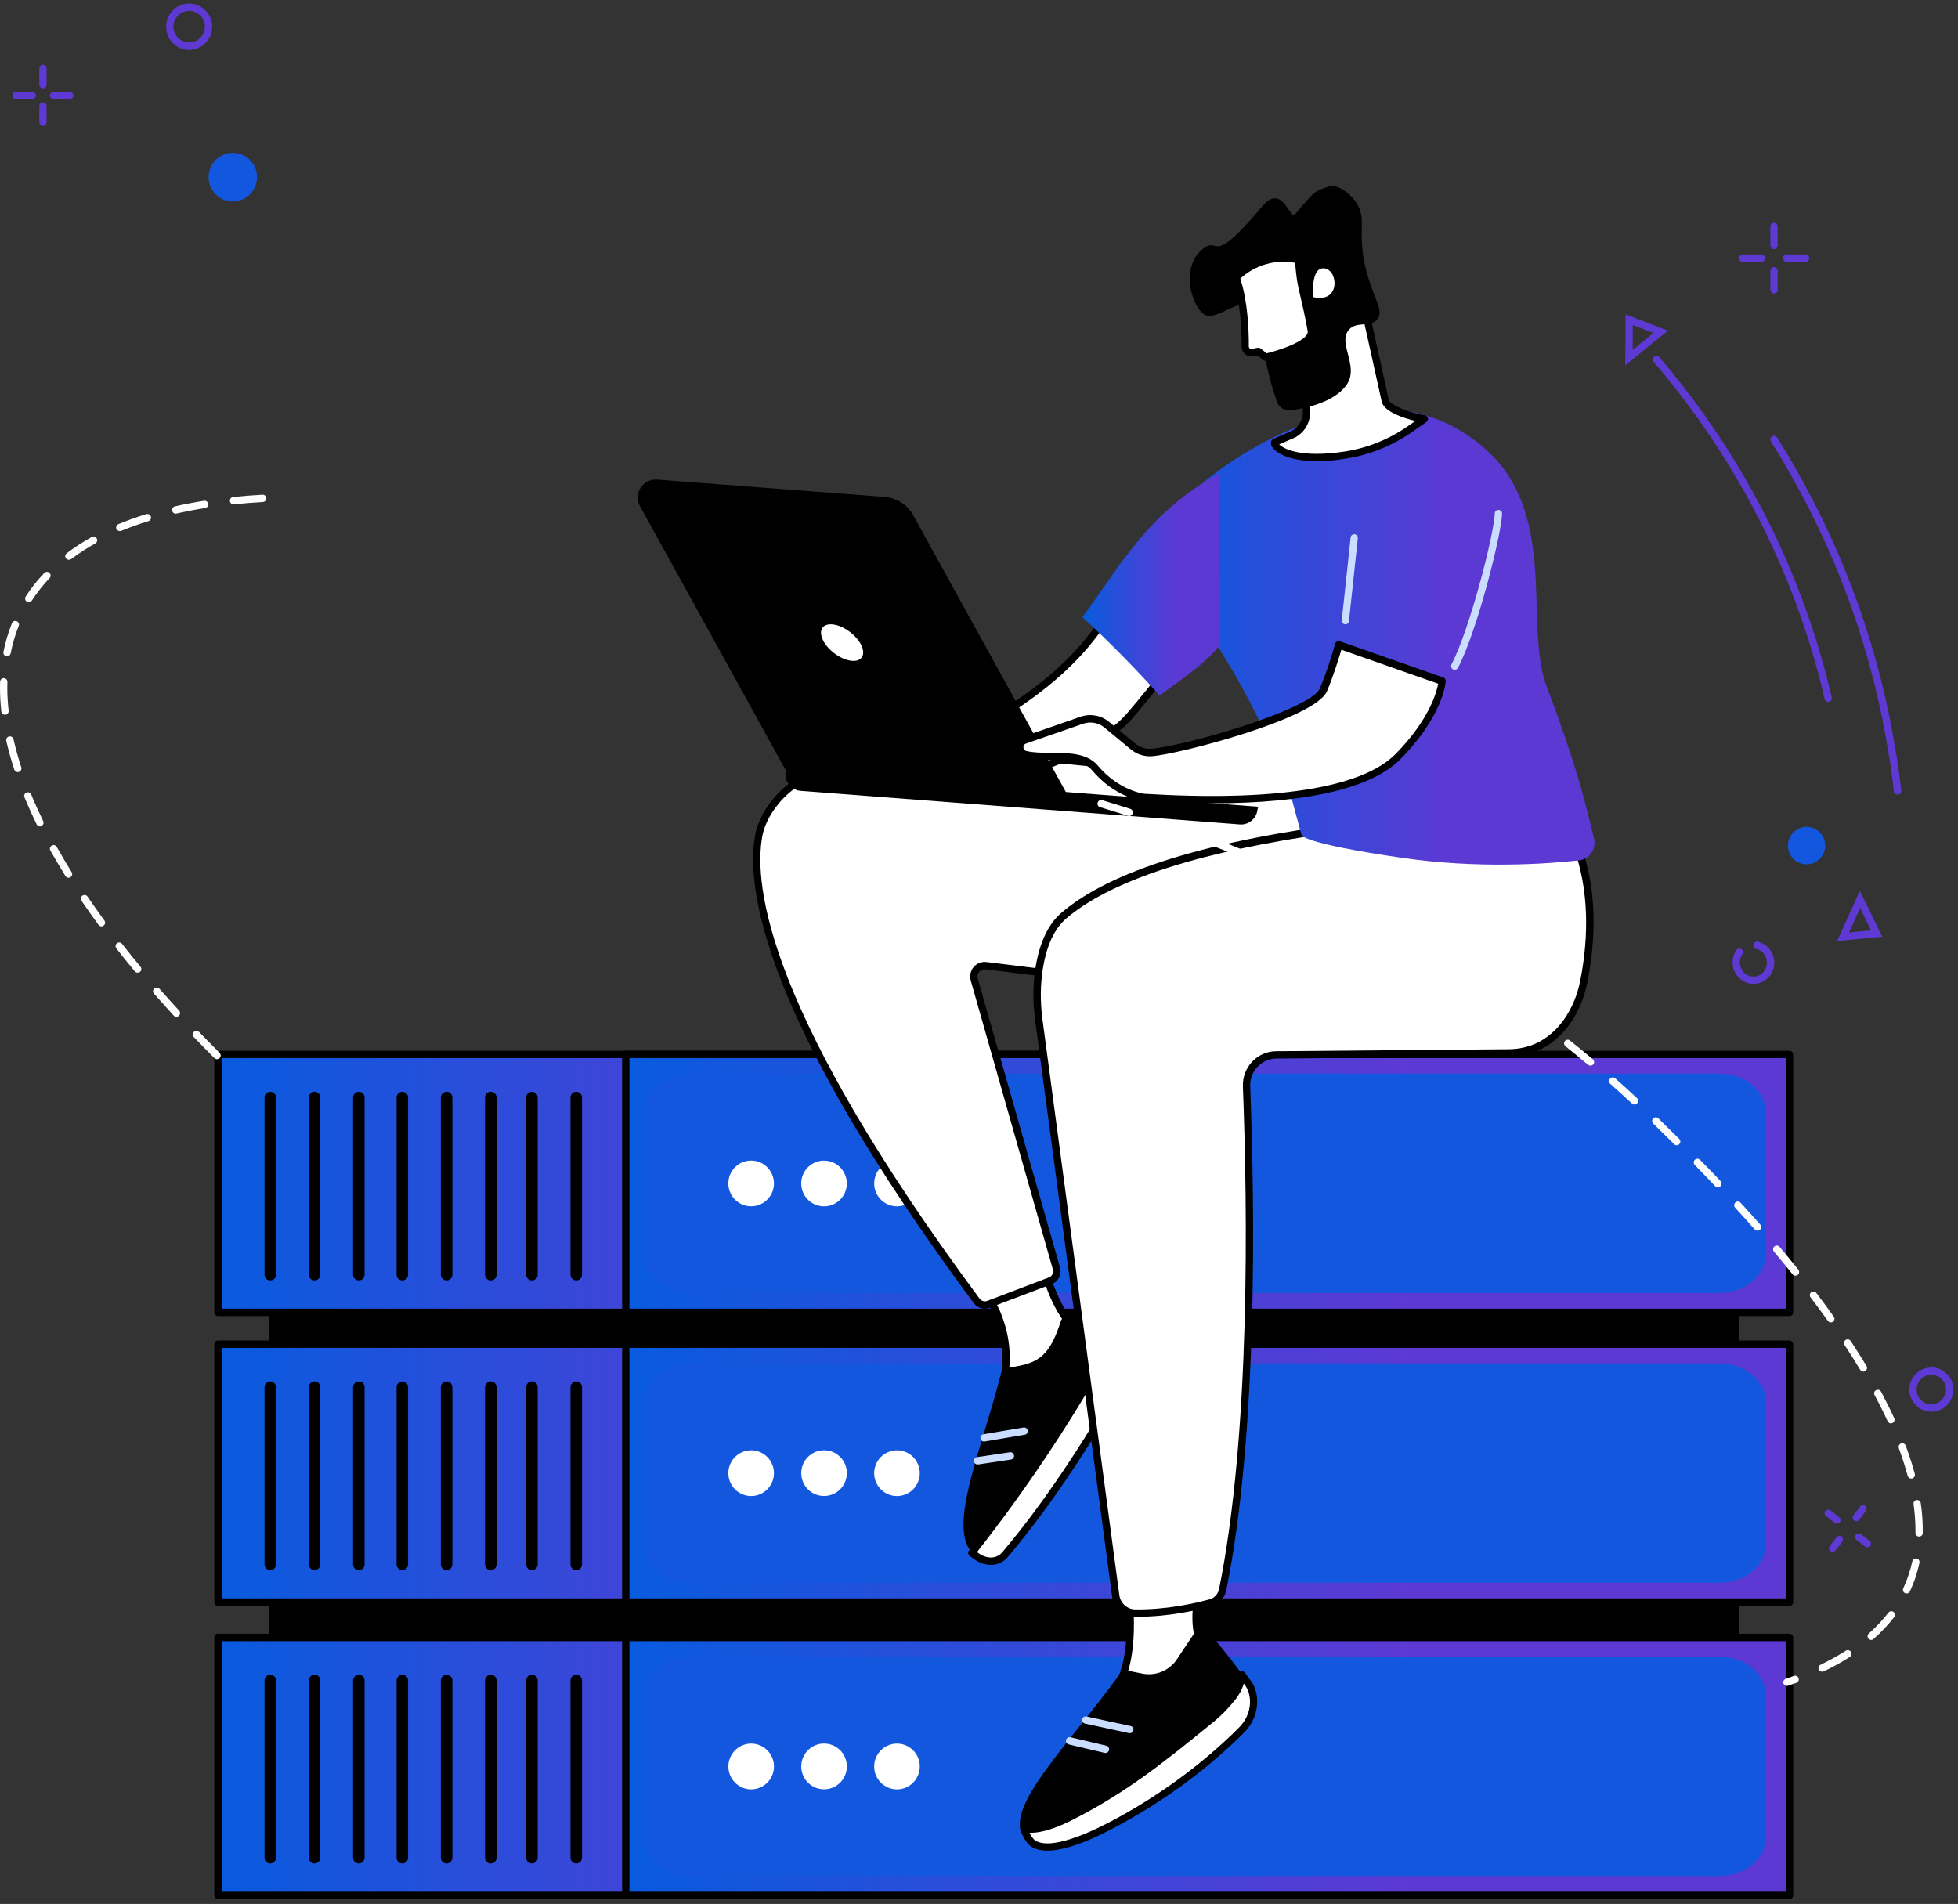 <svg width="398" height="387" viewBox="0 0 398 387" fill="none" xmlns="http://www.w3.org/2000/svg">
<rect x="0" y="0" width="398" height="387" fill="#333333" stroke="none"/>
<g clip-path="url(#clip0_355_266)">
<path d="M353.53 261.171H54.625V368.199H353.53V261.171Z" fill="black"/>
<path d="M234.625 214.329H44.324V266.77H234.625V214.329Z" fill="url(#paint0_linear_355_266)"/>
<path d="M234.624 267.515H44.301C43.896 267.515 43.559 267.176 43.559 266.769V214.329C43.559 213.922 43.896 213.584 44.301 213.584H234.601C235.006 213.584 235.344 213.922 235.344 214.329V266.769C235.366 267.176 235.029 267.515 234.624 267.515ZM45.066 266.002H233.882V215.073H45.066V266.002Z" fill="black"/>
<path d="M363.75 214.329H127.191V266.77H363.75V214.329Z" fill="url(#paint1_linear_355_266)"/>
<path d="M363.754 267.515H127.196C126.79 267.515 126.453 267.176 126.453 266.769V214.329C126.453 213.922 126.79 213.584 127.196 213.584H363.754C364.159 213.584 364.497 213.922 364.497 214.329V266.769C364.497 267.176 364.159 267.515 363.754 267.515ZM127.938 266.002H363.012V215.073H127.938V266.002Z" fill="black"/>
<path d="M349.484 218.234H140.419C135.267 218.234 131.082 221.597 131.082 225.729V255.325C131.082 259.478 135.267 262.819 140.419 262.819H349.484C354.636 262.819 358.821 259.456 358.821 255.325V225.752C358.821 221.597 354.636 218.234 349.484 218.234Z" fill="#1357DE"/>
<path d="M157.257 241.294C157.668 238.758 155.952 236.369 153.425 235.958C150.898 235.546 148.518 237.268 148.107 239.804C147.698 242.339 149.414 244.727 151.941 245.138C154.467 245.551 156.848 243.828 157.257 241.294Z" fill="white"/>
<path d="M172.006 241.626C172.594 239.127 171.052 236.623 168.56 236.032C166.069 235.442 163.573 236.99 162.984 239.49C162.397 241.989 163.939 244.493 166.43 245.083C168.921 245.674 171.417 244.127 172.006 241.626Z" fill="white"/>
<path d="M186.902 241.3C187.312 238.765 185.597 236.376 183.07 235.965C180.543 235.553 178.162 237.275 177.752 239.81C177.342 242.345 179.058 244.734 181.584 245.145C184.111 245.557 186.493 243.835 186.902 241.3Z" fill="white"/>
<path d="M54.94 260.268C54.309 260.268 53.77 259.749 53.77 259.094V223.088C53.77 222.455 54.287 221.914 54.94 221.914C55.569 221.914 56.109 222.434 56.109 223.088V259.117C56.087 259.749 55.569 260.268 54.94 260.268Z" fill="black"/>
<path d="M63.943 260.268C63.313 260.268 62.773 259.749 62.773 259.094V223.088C62.773 222.455 63.291 221.914 63.943 221.914C64.573 221.914 65.113 222.434 65.113 223.088V259.117C65.091 259.749 64.573 260.268 63.943 260.268Z" fill="black"/>
<path d="M72.939 260.268C72.309 260.268 71.769 259.749 71.769 259.094V223.088C71.769 222.455 72.287 221.914 72.939 221.914C73.592 221.914 74.109 222.434 74.109 223.088V259.117C74.087 259.749 73.57 260.268 72.939 260.268Z" fill="black"/>
<path d="M81.783 260.268C81.153 260.268 80.613 259.749 80.613 259.094V223.088C80.613 222.455 81.131 221.914 81.783 221.914C82.413 221.914 82.953 222.434 82.953 223.088V259.117C82.931 259.749 82.413 260.268 81.783 260.268Z" fill="black"/>
<path d="M90.783 260.268C90.153 260.268 89.613 259.749 89.613 259.094V223.088C89.613 222.455 90.131 221.914 90.783 221.914C91.413 221.914 91.953 222.434 91.953 223.088V259.117C91.931 259.749 91.413 260.268 90.783 260.268Z" fill="black"/>
<path d="M99.764 260.268C99.134 260.268 98.594 259.749 98.594 259.094V223.088C98.594 222.455 99.111 221.914 99.764 221.914C100.393 221.914 100.933 222.434 100.933 223.088V259.117C100.933 259.749 100.416 260.268 99.764 260.268Z" fill="black"/>
<path d="M108.127 260.268C107.497 260.268 106.957 259.749 106.957 259.094V223.088C106.957 222.455 107.474 221.914 108.127 221.914C108.757 221.914 109.296 222.434 109.296 223.088V259.117C109.296 259.749 108.757 260.268 108.127 260.268Z" fill="black"/>
<path d="M117.135 260.268C116.505 260.268 115.965 259.749 115.965 259.094V223.088C115.965 222.455 116.483 221.914 117.135 221.914C117.764 221.914 118.305 222.434 118.305 223.088V259.117C118.305 259.749 117.764 260.268 117.135 260.268Z" fill="black"/>
<path d="M234.625 273.226H44.324V325.668H234.625V273.226Z" fill="url(#paint2_linear_355_266)"/>
<path d="M234.624 326.412H44.301C43.896 326.412 43.559 326.073 43.559 325.668V273.226C43.559 272.819 43.896 272.481 44.301 272.481H234.601C235.006 272.481 235.344 272.819 235.344 273.226V325.668C235.366 326.073 235.029 326.412 234.624 326.412ZM45.066 324.899H233.882V273.971H45.066V324.899Z" fill="black"/>
<path d="M363.75 273.226H127.191V325.668H363.75V273.226Z" fill="url(#paint3_linear_355_266)"/>
<path d="M363.754 326.412H127.196C126.79 326.412 126.453 326.073 126.453 325.668V273.226C126.453 272.819 126.79 272.481 127.196 272.481H363.754C364.159 272.481 364.497 272.819 364.497 273.226V325.668C364.497 326.073 364.159 326.412 363.754 326.412ZM127.938 324.899H363.012V273.971H127.938V324.899Z" fill="black"/>
<path d="M349.484 277.132H140.419C135.267 277.132 131.082 280.495 131.082 284.626V314.222C131.082 318.375 135.267 321.716 140.419 321.716H349.484C354.636 321.716 358.821 318.353 358.821 314.222V284.626C358.821 280.495 354.636 277.132 349.484 277.132Z" fill="#1357DE"/>
<path d="M154.457 303.738C156.822 302.754 157.944 300.034 156.966 297.661C155.986 295.288 153.274 294.161 150.909 295.145C148.545 296.127 147.421 298.848 148.401 301.22C149.381 303.593 152.091 304.72 154.457 303.738Z" fill="white"/>
<path d="M170.779 302.721C172.589 300.905 172.589 297.961 170.779 296.144C168.969 294.329 166.035 294.329 164.225 296.144C162.415 297.961 162.415 300.905 164.225 302.721C166.035 304.538 168.969 304.538 170.779 302.721Z" fill="white"/>
<path d="M184.101 303.74C186.466 302.757 187.59 300.036 186.61 297.663C185.63 295.29 182.919 294.164 180.553 295.146C178.189 296.129 177.066 298.849 178.045 301.223C179.025 303.596 181.736 304.722 184.101 303.74Z" fill="white"/>
<path d="M54.94 319.165C54.309 319.165 53.77 318.647 53.77 317.991V281.963C53.77 281.331 54.287 280.789 54.94 280.789C55.569 280.789 56.109 281.308 56.109 281.963V317.991C56.087 318.647 55.569 319.165 54.94 319.165Z" fill="black"/>
<path d="M63.943 319.165C63.313 319.165 62.773 318.647 62.773 317.991V281.963C62.773 281.331 63.291 280.789 63.943 280.789C64.573 280.789 65.113 281.308 65.113 281.963V317.991C65.091 318.647 64.573 319.165 63.943 319.165Z" fill="black"/>
<path d="M72.939 319.165C72.309 319.165 71.769 318.647 71.769 317.991V281.963C71.769 281.331 72.287 280.789 72.939 280.789C73.592 280.789 74.109 281.308 74.109 281.963V317.991C74.087 318.647 73.57 319.165 72.939 319.165Z" fill="black"/>
<path d="M81.783 319.165C81.153 319.165 80.613 318.647 80.613 317.991V281.963C80.613 281.331 81.131 280.789 81.783 280.789C82.413 280.789 82.953 281.308 82.953 281.963V317.991C82.931 318.647 82.413 319.165 81.783 319.165Z" fill="black"/>
<path d="M90.783 319.165C90.153 319.165 89.613 318.647 89.613 317.991V281.963C89.613 281.331 90.131 280.789 90.783 280.789C91.413 280.789 91.953 281.308 91.953 281.963V317.991C91.931 318.647 91.413 319.165 90.783 319.165Z" fill="black"/>
<path d="M99.764 319.165C99.134 319.165 98.594 318.647 98.594 317.991V281.963C98.594 281.331 99.111 280.789 99.764 280.789C100.393 280.789 100.933 281.308 100.933 281.963V317.991C100.933 318.647 100.416 319.165 99.764 319.165Z" fill="black"/>
<path d="M108.127 319.165C107.497 319.165 106.957 318.647 106.957 317.991V281.963C106.957 281.331 107.474 280.789 108.127 280.789C108.757 280.789 109.296 281.308 109.296 281.963V317.991C109.296 318.647 108.757 319.165 108.127 319.165Z" fill="black"/>
<path d="M117.135 319.165C116.505 319.165 115.965 318.647 115.965 317.991V281.963C115.965 281.331 116.483 280.789 117.135 280.789C117.764 280.789 118.305 281.308 118.305 281.963V317.991C118.305 318.647 117.764 319.165 117.135 319.165Z" fill="black"/>
<path d="M234.625 332.846H44.324V385.287H234.625V332.846Z" fill="url(#paint4_linear_355_266)"/>
<path d="M234.624 386.01H44.301C43.896 386.01 43.559 385.671 43.559 385.265V332.824C43.559 332.418 43.896 332.079 44.301 332.079H234.601C235.006 332.079 235.344 332.418 235.344 332.824V385.265C235.366 385.694 235.029 386.01 234.624 386.01ZM45.066 384.52H233.882V333.591H45.066V384.52Z" fill="black"/>
<path d="M363.75 332.846H127.191V385.287H363.75V332.846Z" fill="url(#paint5_linear_355_266)"/>
<path d="M363.754 386.01H127.196C126.79 386.01 126.453 385.671 126.453 385.265V332.824C126.453 332.418 126.79 332.079 127.196 332.079H363.754C364.159 332.079 364.497 332.418 364.497 332.824V385.265C364.497 385.694 364.159 386.01 363.754 386.01ZM127.938 384.52H363.012V333.591H127.938V384.52Z" fill="black"/>
<path d="M349.484 336.752H140.419C135.267 336.752 131.082 340.115 131.082 344.246V373.842C131.082 377.995 135.267 381.336 140.419 381.336H349.484C354.636 381.336 358.821 377.973 358.821 373.842V344.246C358.821 340.115 354.636 336.752 349.484 336.752Z" fill="#1357DE"/>
<path d="M154.465 363.358C156.83 362.375 157.952 359.655 156.973 357.282C155.994 354.909 153.282 353.782 150.917 354.764C148.552 355.748 147.429 358.468 148.409 360.841C149.389 363.214 152.099 364.341 154.465 363.358Z" fill="white"/>
<path d="M170.779 362.339C172.589 360.523 172.589 357.578 170.779 355.763C168.969 353.947 166.035 353.947 164.225 355.763C162.415 357.578 162.415 360.523 164.225 362.339C166.035 364.155 168.969 364.155 170.779 362.339Z" fill="white"/>
<path d="M184.101 363.361C186.466 362.377 187.589 359.657 186.61 357.284C185.63 354.911 182.919 353.784 180.553 354.768C178.189 355.75 177.066 358.471 178.045 360.843C179.025 363.216 181.736 364.343 184.101 363.361Z" fill="white"/>
<path d="M54.94 378.786C54.309 378.786 53.77 378.267 53.77 377.612V341.582C53.77 340.951 54.287 340.409 54.94 340.409C55.569 340.409 56.109 340.928 56.109 341.582V377.612C56.087 378.244 55.569 378.786 54.94 378.786Z" fill="black"/>
<path d="M63.943 378.786C63.313 378.786 62.773 378.267 62.773 377.612V341.582C62.773 340.951 63.291 340.409 63.943 340.409C64.573 340.409 65.113 340.928 65.113 341.582V377.612C65.091 378.244 64.573 378.786 63.943 378.786Z" fill="black"/>
<path d="M72.939 378.786C72.309 378.786 71.769 378.267 71.769 377.612V341.582C71.769 340.951 72.287 340.409 72.939 340.409C73.592 340.409 74.109 340.928 74.109 341.582V377.612C74.087 378.244 73.57 378.786 72.939 378.786Z" fill="black"/>
<path d="M81.783 378.786C81.153 378.786 80.613 378.267 80.613 377.612V341.582C80.613 340.951 81.131 340.409 81.783 340.409C82.413 340.409 82.953 340.928 82.953 341.582V377.612C82.931 378.244 82.413 378.786 81.783 378.786Z" fill="black"/>
<path d="M90.783 378.786C90.153 378.786 89.613 378.267 89.613 377.612V341.582C89.613 340.951 90.131 340.409 90.783 340.409C91.413 340.409 91.953 340.928 91.953 341.582V377.612C91.931 378.244 91.413 378.786 90.783 378.786Z" fill="black"/>
<path d="M99.764 378.786C99.134 378.786 98.594 378.267 98.594 377.612V341.582C98.594 340.951 99.111 340.409 99.764 340.409C100.393 340.409 100.933 340.928 100.933 341.582V377.612C100.933 378.244 100.416 378.786 99.764 378.786Z" fill="black"/>
<path d="M108.127 378.786C107.497 378.786 106.957 378.267 106.957 377.612V341.582C106.957 340.951 107.474 340.409 108.127 340.409C108.757 340.409 109.296 340.928 109.296 341.582V377.612C109.296 378.244 108.757 378.786 108.127 378.786Z" fill="black"/>
<path d="M117.135 378.786C116.505 378.786 115.965 378.267 115.965 377.612V341.582C115.965 340.951 116.483 340.409 117.135 340.409C117.764 340.409 118.305 340.928 118.305 341.582V377.612C118.305 378.244 117.764 378.786 117.135 378.786Z" fill="black"/>
<path d="M202.743 286.184C205.308 277.674 204.881 272.301 202.54 266.702L198.625 258.869L210.437 254.106L214.06 263.023C215.23 265.89 216.918 268.531 219.032 270.789L220.99 272.865L202.743 286.184Z" fill="white"/>
<path d="M202.736 286.93C202.579 286.93 202.444 286.884 202.308 286.793C202.039 286.613 201.927 286.275 202.039 285.958C204.738 277.042 203.929 271.94 201.881 267.018L197.967 259.208C197.876 259.027 197.854 258.801 197.944 258.598C198.011 258.395 198.169 258.236 198.371 258.169L210.184 253.406C210.567 253.248 210.994 253.428 211.151 253.812L214.773 262.729C215.899 265.528 217.541 268.057 219.588 270.269L221.546 272.346C221.703 272.504 221.771 272.707 221.749 272.933C221.726 273.136 221.613 273.34 221.456 273.475L203.231 286.772C203.051 286.884 202.894 286.93 202.736 286.93ZM199.654 259.252L203.209 266.364C203.209 266.386 203.231 266.386 203.231 266.409C205.616 272.12 205.887 277.29 204.041 284.31L219.836 272.775L218.464 271.308C216.281 268.982 214.548 266.296 213.333 263.316L210.004 255.076L199.654 259.252Z" fill="black"/>
<path d="M215.633 268.531C215.926 267.606 217.14 267.38 217.793 268.08C219.66 270.066 222.923 273.407 225.42 275.123C227.738 276.725 228.458 279.818 227.152 282.301C223.44 289.299 214.08 304.515 204.181 316.119C203.506 316.908 201.818 317.97 199.41 316.886C191.289 313.229 199.006 296.659 203.415 279.389C203.596 278.712 204.136 278.193 204.811 278.057L207.263 277.606C211.807 276.702 213.697 274.558 215.633 268.531Z" fill="black"/>
<path d="M224.857 274.739C224.857 274.739 225.239 274.987 225.419 275.123C227.737 276.725 228.457 279.818 227.152 282.301C223.44 289.299 214.08 304.515 204.18 316.119C203.505 316.908 201.817 317.97 199.41 316.886C198.667 316.547 197.543 315.645 197.543 315.645L198.218 314.787C207.69 302.687 216.239 289.909 223.844 276.567L224.857 274.739Z" fill="white"/>
<path d="M201.411 318.082C200.713 318.082 199.925 317.924 199.093 317.563C198.283 317.202 197.181 316.322 197.068 316.208C196.754 315.961 196.708 315.487 196.956 315.17L197.631 314.313C207.036 302.28 215.653 289.458 223.19 276.184L224.225 274.377C224.338 274.197 224.495 274.061 224.697 274.016C224.9 273.972 225.102 274.016 225.282 274.13C225.282 274.13 225.665 274.377 225.845 274.513C228.455 276.319 229.31 279.818 227.802 282.663C223.955 289.955 214.618 305.012 204.74 316.615C204.065 317.382 202.896 318.082 201.411 318.082ZM198.598 315.487C198.958 315.757 199.385 316.05 199.723 316.186C202.063 317.247 203.39 315.892 203.638 315.622C213.425 304.131 222.672 289.187 226.498 281.94C227.622 279.818 227.015 277.222 225.125 275.8L224.495 276.906C216.913 290.248 208.273 303.138 198.801 315.215L198.598 315.487Z" fill="black"/>
<path d="M200.037 293.024C199.677 293.024 199.362 292.775 199.296 292.392C199.228 291.985 199.497 291.601 199.903 291.534L208.048 290.157C208.452 290.089 208.835 290.36 208.903 290.766C208.97 291.173 208.7 291.557 208.295 291.624L200.151 293.001C200.128 293.024 200.083 293.024 200.037 293.024Z" fill="#CADDFF"/>
<path d="M198.709 297.675C198.349 297.675 198.034 297.404 197.967 297.042C197.9 296.637 198.192 296.253 198.597 296.185L205.257 295.191C205.662 295.124 206.045 295.417 206.111 295.824C206.179 296.23 205.887 296.614 205.482 296.682L198.822 297.675C198.8 297.675 198.754 297.675 198.709 297.675Z" fill="#CADDFF"/>
<path d="M269.279 162.633C269.279 162.633 187.336 144.595 162.362 158.885C158.605 161.03 155.026 165.545 154.239 169.812C151.832 182.814 159.054 211.169 198.541 264.444C199.103 265.19 200.093 265.483 200.971 265.167L213.503 260.404C214.515 260.02 215.078 258.914 214.763 257.876L198.046 199.158C197.618 197.623 198.878 196.156 200.454 196.337L278.548 205.977L269.279 162.633Z" fill="white"/>
<path d="M200.224 266.025C199.347 266.025 198.492 265.618 197.929 264.874C154.753 206.586 151.559 180.196 153.515 169.654C154.303 165.387 157.881 160.579 161.998 158.208C172.505 152.203 193.789 151.007 225.267 154.641C248.643 157.327 269.231 161.842 269.432 161.888C269.726 161.956 269.95 162.181 269.995 162.452L279.242 205.773C279.287 205.998 279.22 206.247 279.062 206.428C278.905 206.608 278.658 206.698 278.432 206.676L200.337 197.037C199.842 196.969 199.369 197.149 199.032 197.533C198.717 197.917 198.605 198.414 198.74 198.888L215.457 257.604C215.861 259.027 215.119 260.517 213.747 261.036L201.214 265.799C200.899 265.957 200.562 266.025 200.224 266.025ZM194.037 154.144C181.122 154.144 169.648 155.567 162.718 159.517C158.938 161.684 155.676 166.064 154.956 169.924C153.066 180.218 156.26 206.135 199.122 263.97C199.482 264.444 200.112 264.648 200.675 264.423L213.207 259.659C213.859 259.41 214.219 258.711 214.017 258.034L197.322 199.316C197.053 198.346 197.277 197.33 197.907 196.563C198.56 195.795 199.527 195.433 200.517 195.547L277.577 205.051L268.645 163.242C263.92 162.249 224.884 154.144 194.037 154.144Z" fill="black"/>
<path d="M245.061 317.45L243.464 325.103C241.326 336.255 249.426 341.944 249.426 341.944L225.441 344.878C225.441 344.878 230.684 341.673 229.604 326.21L228.232 313.252L245.061 317.45Z" fill="white"/>
<path d="M225.444 345.623C225.129 345.623 224.837 345.421 224.746 345.127C224.634 344.788 224.769 344.427 225.062 344.247C225.107 344.224 229.899 340.951 228.886 326.255L227.514 313.342C227.491 313.094 227.582 312.867 227.762 312.709C227.942 312.552 228.189 312.484 228.437 312.552L245.266 316.75C245.649 316.841 245.897 317.224 245.806 317.631L244.208 325.283C242.184 335.781 249.563 341.131 249.878 341.357C250.126 341.538 250.238 341.854 250.171 342.147C250.104 342.44 249.857 342.667 249.541 342.712L225.557 345.646C225.489 345.623 225.467 345.623 225.444 345.623ZM229.089 314.245L230.349 326.141C231.07 336.594 228.954 341.651 227.379 343.909L247.696 341.425C245.401 339.168 241.082 333.614 242.747 324.99L244.208 318.038L229.089 314.245Z" fill="black"/>
<path d="M245.557 331.649C247.537 333.929 251.114 338.219 253.882 342.372C255.614 344.969 254.579 347.994 252.735 350.477C248.955 355.578 243.78 359.484 237.682 363.525C232.35 367.046 226.41 370.771 219.255 374.045C217.32 374.948 212.933 376.167 210.008 374.7C201.165 370.275 215.903 356.414 227.512 340.431C227.962 339.798 228.75 339.505 229.493 339.641L232.215 340.183C234.937 340.725 237.705 339.573 239.234 337.27L242.88 331.785C243.487 330.86 244.837 330.792 245.557 331.649Z" fill="black"/>
<path d="M252.473 340.431C252.473 340.431 253.756 342.17 253.891 342.373C254.319 343.028 254.588 343.795 254.723 344.563C255.174 347.069 254.319 349.642 252.564 351.493C252.136 351.945 251.574 352.509 250.898 353.142C243.946 359.778 236.116 365.444 227.679 370.072C223.404 372.42 213.909 377.228 210.017 374.7C208.825 373.91 208.082 371.517 208.082 371.517C208.082 371.517 210.355 372.894 217.172 369.485C228.714 363.729 236.522 357.272 246.039 349.552C247.906 348.039 249.211 346.639 250.539 344.992C251.574 343.682 252.249 342.102 252.473 340.431Z" fill="white"/>
<path d="M212.916 376.167C211.566 376.167 210.463 375.896 209.586 375.332C208.214 374.429 207.426 372.013 207.359 371.743C207.268 371.449 207.359 371.133 207.606 370.929C207.854 370.749 208.191 370.727 208.438 370.885C208.438 370.885 210.621 371.901 216.809 368.808C227.9 363.277 235.64 357.001 244.617 349.71L245.54 348.964C247.182 347.633 248.442 346.346 249.927 344.518C250.895 343.321 251.525 341.876 251.705 340.34C251.75 340.047 251.953 339.799 252.245 339.709C252.537 339.641 252.852 339.731 253.032 339.98C253.257 340.273 254.338 341.74 254.472 341.944C254.922 342.621 255.238 343.456 255.417 344.427C255.89 347.113 255.012 349.935 253.055 351.989C252.65 352.419 252.065 352.983 251.367 353.66C244.46 360.252 236.585 365.986 227.991 370.704C221.421 374.338 216.358 376.167 212.916 376.167ZM209.271 372.533C209.586 373.165 209.991 373.796 210.396 374.091C212.871 375.716 218.856 374.068 227.293 369.44C235.776 364.79 243.537 359.124 250.355 352.621C251.053 351.967 251.593 351.403 251.997 350.996C253.64 349.28 254.383 346.933 253.977 344.72C253.843 343.953 253.595 343.321 253.257 342.802C253.212 342.756 253.055 342.53 252.83 342.214C252.47 343.388 251.885 344.495 251.098 345.488C249.545 347.406 248.217 348.761 246.485 350.161L245.563 350.906C236.518 358.243 228.711 364.563 217.483 370.185C213.321 372.217 210.733 372.6 209.271 372.533Z" fill="black"/>
<path d="M229.654 352.305C229.61 352.305 229.542 352.305 229.497 352.283L220.542 350.342C220.137 350.251 219.889 349.868 219.98 349.461C220.07 349.055 220.475 348.806 220.857 348.897L229.811 350.838C230.217 350.928 230.465 351.312 230.374 351.719C230.307 352.058 230.014 352.305 229.654 352.305Z" fill="#CADDFF"/>
<path d="M224.708 356.324C224.663 356.324 224.595 356.324 224.528 356.302L217.261 354.586C216.855 354.495 216.608 354.089 216.698 353.683C216.788 353.277 217.193 353.028 217.598 353.118L224.866 354.834C225.271 354.925 225.518 355.33 225.428 355.737C225.36 356.098 225.046 356.324 224.708 356.324Z" fill="#CADDFF"/>
<path d="M216.246 186.133C240.118 165.657 316.953 165.003 316.953 165.003C316.953 165.003 326.539 176.493 321.971 199.565C320.464 207.172 315.086 214.013 306.604 214.013L259.468 214.419C256.025 214.442 253.28 217.331 253.415 220.808C254.293 243.676 255.081 290.925 248.556 323.139C248.285 324.448 247.318 325.487 246.035 325.826C243.021 326.638 237.126 327.97 230.736 327.88C228.734 327.857 227.068 326.345 226.799 324.358L211.162 207.24C210.689 203.719 210.689 200.129 211.274 196.607C211.904 192.86 213.276 188.683 216.246 186.133Z" fill="white"/>
<path d="M231.311 328.624C231.109 328.624 230.906 328.624 230.703 328.624C228.364 328.602 226.361 326.796 226.046 324.448L210.409 207.33C209.914 203.561 209.937 199.926 210.521 196.472C211.354 191.483 213.109 187.804 215.741 185.546C225.754 176.945 245.845 170.759 275.432 167.125C297.414 164.439 316.719 164.235 316.922 164.235C317.146 164.235 317.349 164.325 317.484 164.506C317.889 164.98 327.249 176.539 322.658 199.7C321.286 206.653 316.246 214.757 306.572 214.757L259.458 215.164C257.996 215.187 256.623 215.773 255.61 216.835C254.597 217.895 254.08 219.295 254.125 220.762C255.071 245.392 255.7 291.444 249.265 323.252C248.95 324.832 247.781 326.096 246.206 326.525C243.303 327.315 237.588 328.624 231.311 328.624ZM216.731 186.697C214.369 188.729 212.771 192.092 212.007 196.743C211.467 200.039 211.421 203.538 211.894 207.15L227.531 324.268C227.756 325.871 229.128 327.112 230.726 327.135C237.071 327.224 242.898 325.893 245.823 325.103C246.835 324.832 247.601 324.02 247.803 322.981C254.216 291.308 253.585 245.392 252.641 220.83C252.573 218.956 253.248 217.173 254.531 215.796C255.813 214.442 257.568 213.674 259.435 213.674L306.572 213.268C315.347 213.268 319.936 205.818 321.196 199.429C325.268 178.864 317.911 167.599 316.539 165.748C310.779 165.838 239.275 167.35 216.731 186.697Z" fill="black"/>
<path d="M232.509 110.892L226.186 123.059C220.044 134.143 210.189 141.481 199.255 147.824L194.822 150.398C191.988 152.045 188.68 152.7 185.418 152.272L184.945 152.203C179.973 151.549 174.933 152.723 170.793 155.544L181.795 159.766C188.5 162.34 195.97 162.249 202.563 159.337C208.862 156.56 223.081 153.151 229.764 145.318C243.804 128.907 243.263 125.271 243.263 125.271L232.509 110.892Z" fill="white"/>
<path d="M191.716 162.384C188.297 162.384 184.854 161.752 181.524 160.465L170.522 156.244C170.252 156.154 170.072 155.906 170.05 155.634C170.027 155.364 170.139 155.092 170.365 154.934C174.685 152.023 179.882 150.781 185.034 151.481L185.529 151.549C188.612 151.955 191.762 151.323 194.461 149.765L198.893 147.191C208.434 141.639 219.076 134.392 225.533 122.698L231.833 110.553C231.945 110.327 232.17 110.169 232.441 110.146C232.71 110.124 232.936 110.237 233.093 110.439L243.847 124.843C243.915 124.933 243.96 125.068 243.983 125.182C244.05 125.587 244.185 129.628 230.326 145.837C225.083 151.955 215.453 155.409 208.411 157.937C206.229 158.727 204.316 159.405 202.853 160.059C199.299 161.594 195.519 162.384 191.716 162.384ZM172.457 155.386L182.064 159.089C188.702 161.639 195.879 161.481 202.269 158.682C203.776 158.005 205.711 157.327 207.916 156.538C214.801 154.077 224.228 150.691 229.2 144.866C241.08 130.983 242.363 126.423 242.498 125.542L232.621 112.313L226.838 123.42C220.178 135.431 209.356 142.834 199.636 148.478L195.204 151.052C192.234 152.767 188.724 153.467 185.349 153.016L184.854 152.948C180.534 152.384 176.192 153.241 172.457 155.386Z" fill="black"/>
<path d="M264.529 169.631C264.529 169.631 263.719 171.279 285.026 174.371C300.393 176.606 314.343 175.613 320.936 174.89C323.073 174.665 324.535 172.588 324.018 170.489C322.285 163.558 321.025 157.101 314.366 139.493C309.753 127.258 316.773 104.977 302.418 91.725C278.209 69.353 244.82 97.888 244.82 97.888L234.312 113.375C246.35 127.528 255.8 143.715 262.234 161.142L264.529 169.631Z" fill="url(#paint6_linear_355_266)"/>
<path d="M273.482 126.897C273.459 126.897 273.437 126.897 273.392 126.897C272.986 126.852 272.694 126.491 272.739 126.084L274.539 109.244C274.584 108.837 274.944 108.544 275.349 108.589C275.754 108.634 276.047 108.995 276.002 109.402L274.201 126.242C274.201 126.603 273.864 126.897 273.482 126.897Z" fill="#CADDFF"/>
<path d="M295.693 136.152C295.58 136.152 295.468 136.129 295.355 136.061C294.995 135.882 294.86 135.43 295.04 135.046C298.798 127.867 303.747 108.362 303.837 104.367C303.837 103.961 304.174 103.622 304.602 103.644C305.008 103.644 305.345 104.005 305.323 104.412C305.209 108.611 300.282 128.251 296.368 135.745C296.233 135.994 295.962 136.152 295.693 136.152Z" fill="#CADDFF"/>
<path d="M159.999 157.08L216.9 161.436L185.626 104.728C184.456 102.584 182.251 101.184 179.798 101.003L133.629 97.481C130.705 97.256 128.68 100.281 130.052 102.81L159.999 157.08Z" fill="black"/>
<path d="M175.139 133.66C176.038 132.483 174.989 130.164 172.799 128.483C170.607 126.801 168.103 126.393 167.205 127.571C166.306 128.75 167.354 131.069 169.545 132.75C171.736 134.432 174.241 134.839 175.139 133.66Z" fill="white"/>
<path d="M162.763 160.759L252.019 167.576C253.863 167.712 255.461 166.334 255.618 164.483L255.776 163.987L159.838 156.65L159.681 157.147C159.546 158.998 160.919 160.623 162.763 160.759Z" fill="black"/>
<path d="M208.324 150.442L219.934 146.401C221.666 145.792 223.579 146.153 224.974 147.327L230.373 151.797C231.408 152.655 232.714 153.061 234.041 152.993C239.845 152.609 266.935 145.182 269.005 140.239C270.76 136.085 272.11 131.118 272.11 131.118L293.124 138.477C293.124 138.477 292.787 144.979 284.238 153.739C276.97 161.188 258.228 163.671 232.443 162.114C232.443 162.114 227.044 161.504 222.544 156.086C219.664 152.632 212.621 154.416 208.459 153.377C206.974 153.016 206.884 150.939 208.324 150.442Z" fill="white"/>
<path d="M246.125 163.287C241.85 163.287 237.26 163.151 232.4 162.835C232.13 162.813 226.617 162.113 221.96 156.538C220.295 154.551 216.876 154.528 213.545 154.483C211.61 154.46 209.788 154.46 208.258 154.076C207.246 153.828 206.571 152.993 206.526 151.977C206.481 150.939 207.088 150.058 208.056 149.719L219.665 145.678C221.623 145.001 223.827 145.408 225.425 146.717L230.825 151.188C231.703 151.909 232.827 152.271 233.975 152.202C240.207 151.797 266.464 144.324 268.309 139.9C270.019 135.836 271.369 130.915 271.391 130.87C271.437 130.667 271.571 130.509 271.774 130.395C271.954 130.306 272.179 130.283 272.359 130.351L293.374 137.71C293.689 137.823 293.891 138.116 293.869 138.455C293.846 138.726 293.418 145.34 284.778 154.19C278.951 160.217 265.699 163.287 246.125 163.287ZM208.551 151.142C208.033 151.323 208.01 151.774 208.033 151.932C208.033 152.067 208.101 152.541 208.64 152.655C210.013 152.993 211.745 153.016 213.591 153.016C217.236 153.038 221.016 153.083 223.13 155.589C227.383 160.691 232.513 161.346 232.558 161.346C259.242 162.971 276.949 160.149 283.743 153.197C290.561 146.22 292.023 140.69 292.339 138.974L272.652 132.066C272.201 133.624 271.076 137.326 269.727 140.509C267.386 146.085 239.487 153.355 234.11 153.715C232.58 153.806 231.095 153.332 229.902 152.361L224.502 147.891C223.31 146.898 221.645 146.605 220.182 147.101L208.551 151.142Z" fill="black"/>
<path d="M247.694 96.33C233.339 104.051 227.535 115.361 220.02 125.452C225.307 130.26 231.629 136.761 235.724 141.39C239.594 138.41 244.477 135.385 248.032 131.118L247.694 96.33Z" fill="url(#paint7_linear_355_266)"/>
<path d="M265.537 68.293L265.559 84.05C265.469 86.105 264.119 87.888 262.184 88.565L259.192 89.852C258.427 90.191 261.194 94.389 273.502 92.493C278.226 91.771 282.726 89.92 286.663 87.188L289.543 85.179C287.541 84.885 282.074 83.418 281.579 81.454L277.034 60.934L265.537 68.293Z" fill="white"/>
<path d="M267.699 93.734C261.017 93.734 258.676 91.432 258.384 90.416C258.204 89.784 258.519 89.355 258.902 89.174L261.894 87.888C261.917 87.888 261.939 87.865 261.939 87.865C263.604 87.301 264.729 85.788 264.819 84.027L264.797 68.293C264.797 68.044 264.931 67.796 265.134 67.661L276.631 60.301C276.834 60.166 277.081 60.143 277.306 60.233C277.531 60.324 277.689 60.527 277.757 60.753L282.301 81.273C282.616 82.47 286.981 84.027 289.636 84.411C289.928 84.456 290.175 84.682 290.243 84.975C290.311 85.269 290.198 85.585 289.951 85.766L287.071 87.775C283.021 90.597 278.364 92.47 273.594 93.215C271.344 93.599 269.386 93.734 267.699 93.734ZM260.026 90.326C260.904 91.229 264.414 93.147 273.391 91.77C277.936 91.07 282.391 89.287 286.238 86.578L287.701 85.562C285.361 84.998 281.379 83.734 280.862 81.657L276.542 62.152L266.281 68.699L266.304 84.05C266.192 86.465 264.683 88.475 262.456 89.265L260.026 90.326Z" fill="black"/>
<path d="M244.595 50.526C247.992 47.953 245.99 54.59 256.519 41.993C260.727 36.981 262.145 44.86 263.247 43.551C267.274 38.765 267.14 38.923 270.019 37.929C271.909 37.275 274.969 39.555 276.139 41.993C277.714 45.199 275.779 47.591 277.782 55.244C279.199 60.617 281.336 63.033 280.009 64.839C278.682 66.667 275.779 65.155 274.159 67.051C272.066 69.489 275.554 73.597 274.294 77.119C273.507 79.332 270.199 82.334 262.414 83.395C261.154 83.576 259.94 82.808 259.535 81.589C259.017 80.031 258.365 78.067 257.914 76.126C255.732 66.893 257.239 63.484 255.012 62.197C251.592 60.233 247.183 65.606 244.662 63.823C242.075 61.971 239.938 54.048 244.595 50.526Z" fill="black"/>
<path d="M263.951 52.807L264.199 55.38C264.311 56.599 264.514 57.796 264.806 58.992C265.346 61.227 266.224 65.042 266.561 67.232C267.056 70.437 257.292 72.65 257.292 72.65L255.806 71.453L254.659 71.679C254.434 71.724 254.209 71.724 253.984 71.656C253.444 71.476 253.107 70.979 253.107 70.437C253.129 67.525 252.949 61.159 251.262 56.441C251.284 56.441 256.054 51.091 263.951 52.807Z" fill="white"/>
<path d="M257.284 73.372C257.127 73.372 256.947 73.304 256.812 73.214L255.62 72.243L254.809 72.401C254.45 72.469 254.067 72.469 253.752 72.356C252.919 72.085 252.38 71.318 252.38 70.437C252.402 67.864 252.244 61.362 250.579 56.689C250.49 56.441 250.534 56.148 250.737 55.944C250.94 55.719 255.889 50.278 264.124 52.084C264.44 52.152 264.686 52.423 264.709 52.739L264.957 55.312C265.069 56.486 265.272 57.66 265.541 58.811C266.059 60.956 266.959 64.884 267.297 67.119C267.859 70.821 259.197 72.988 257.442 73.372C257.396 73.372 257.329 73.372 257.284 73.372ZM255.8 70.686C255.98 70.686 256.137 70.753 256.272 70.844L257.464 71.814C261.109 70.934 266.082 68.993 265.812 67.322C265.475 65.155 264.574 61.272 264.079 59.15C263.786 57.931 263.585 56.689 263.449 55.448L263.247 53.416C257.217 52.332 253.212 55.606 252.109 56.621C253.639 61.272 253.864 67.232 253.842 70.415C253.842 70.64 253.977 70.844 254.202 70.911C254.27 70.934 254.382 70.934 254.494 70.911L255.642 70.686C255.709 70.686 255.754 70.686 255.8 70.686Z" fill="black"/>
<path d="M266.941 60.392C266.941 60.392 266.333 54.206 269.191 54.545C272.048 54.861 272.543 61.701 266.941 60.392Z" fill="white"/>
<path d="M371.619 142.699C371.282 142.699 370.966 142.473 370.899 142.112C367.321 126.671 361.45 111.817 353.439 97.978C348.444 89.332 342.617 81.115 336.159 73.598C335.89 73.282 335.935 72.808 336.227 72.537C336.542 72.266 337.014 72.311 337.285 72.604C343.81 80.189 349.659 88.474 354.722 97.211C362.799 111.185 368.716 126.174 372.339 141.751C372.429 142.157 372.181 142.564 371.777 142.653C371.732 142.699 371.664 142.699 371.619 142.699Z" fill="#5E39D3"/>
<path d="M385.71 161.504C385.327 161.504 385.012 161.233 384.968 160.849C384.697 158.547 384.405 156.222 384.045 153.941C383.977 153.535 384.271 153.151 384.675 153.084C385.08 153.016 385.463 153.309 385.53 153.716C385.89 156.018 386.205 158.366 386.475 160.691C386.52 161.098 386.227 161.481 385.823 161.526C385.755 161.504 385.732 161.504 385.71 161.504Z" fill="#5E39D3"/>
<path d="M384.76 154.551C384.4 154.551 384.084 154.28 384.017 153.918C380.8 133.24 373.847 113.533 363.34 95.337C362.26 93.463 361.113 91.567 359.965 89.739C359.74 89.4 359.852 88.926 360.19 88.7C360.527 88.475 360.999 88.587 361.225 88.926C362.395 90.777 363.543 92.673 364.622 94.57C375.22 112.922 382.262 132.811 385.502 153.671C385.569 154.076 385.277 154.46 384.872 154.528C384.849 154.551 384.804 154.551 384.76 154.551Z" fill="#5E39D3"/>
<path d="M330.359 74.275L330.427 63.89L339.044 67.209L330.359 74.275ZM331.889 66.058L331.867 71.114L336.097 67.683L331.889 66.058Z" fill="#5E39D3"/>
<path d="M360.598 50.639C360.193 50.639 359.855 50.301 359.855 49.894V46.034C359.855 45.628 360.193 45.289 360.598 45.289C361.004 45.289 361.341 45.628 361.341 46.034V49.894C361.341 50.301 361.026 50.639 360.598 50.639Z" fill="#5E39D3"/>
<path d="M360.598 59.647C360.193 59.647 359.855 59.308 359.855 58.901V55.041C359.855 54.635 360.193 54.296 360.598 54.296C361.004 54.296 361.341 54.635 361.341 55.041V58.901C361.341 59.308 361.026 59.647 360.598 59.647Z" fill="#5E39D3"/>
<path d="M358.055 53.213H354.208C353.803 53.213 353.465 52.874 353.465 52.468C353.465 52.061 353.803 51.723 354.208 51.723H358.055C358.46 51.723 358.798 52.061 358.798 52.468C358.798 52.874 358.46 53.213 358.055 53.213Z" fill="#5E39D3"/>
<path d="M367.011 53.213H363.164C362.759 53.213 362.422 52.874 362.422 52.468C362.422 52.061 362.759 51.723 363.164 51.723H367.011C367.417 51.723 367.754 52.061 367.754 52.468C367.754 52.874 367.417 53.213 367.011 53.213Z" fill="#5E39D3"/>
<path d="M392.577 286.951C391.588 286.951 390.642 286.635 389.855 286.004C388.91 285.258 388.303 284.198 388.145 283.024C387.988 281.827 388.303 280.654 389.045 279.705C389.787 278.757 390.822 278.148 392.015 277.99C393.207 277.832 394.378 278.148 395.322 278.892C396.268 279.638 396.875 280.676 397.032 281.873C397.347 284.333 395.615 286.591 393.163 286.907C392.96 286.951 392.757 286.951 392.577 286.951ZM392.577 279.457C392.442 279.457 392.33 279.457 392.195 279.48C391.407 279.569 390.687 279.976 390.215 280.608C389.72 281.24 389.518 282.031 389.607 282.821C389.698 283.61 390.102 284.333 390.733 284.807C391.362 285.304 392.15 285.507 392.937 285.417C394.58 285.214 395.727 283.701 395.525 282.053C395.435 281.263 395.03 280.541 394.4 280.066C393.883 279.683 393.23 279.457 392.577 279.457Z" fill="#5E39D3"/>
<path d="M373.399 309.707C373.242 309.707 373.084 309.662 372.95 309.549L371.172 308.172C370.857 307.924 370.789 307.449 371.037 307.133C371.285 306.817 371.757 306.75 372.072 306.998L373.85 308.375C374.165 308.623 374.232 309.098 373.985 309.414C373.827 309.617 373.602 309.707 373.399 309.707Z" fill="#5E39D3"/>
<path d="M379.587 314.538C379.43 314.538 379.273 314.492 379.137 314.38L377.36 313.003C377.044 312.755 376.977 312.281 377.224 311.964C377.472 311.648 377.944 311.581 378.259 311.829L380.037 313.206C380.352 313.455 380.42 313.929 380.172 314.245C380.037 314.425 379.812 314.538 379.587 314.538Z" fill="#5E39D3"/>
<path d="M372.524 315.441C372.366 315.441 372.209 315.396 372.074 315.283C371.759 315.034 371.692 314.561 371.939 314.245L373.312 312.462C373.559 312.146 374.032 312.078 374.347 312.326C374.662 312.574 374.73 313.048 374.482 313.364L373.109 315.148C372.974 315.329 372.749 315.441 372.524 315.441Z" fill="#5E39D3"/>
<path d="M377.317 309.211C377.16 309.211 377.002 309.165 376.867 309.053C376.552 308.804 376.485 308.33 376.732 308.014L378.104 306.231C378.352 305.914 378.824 305.847 379.139 306.095C379.455 306.343 379.522 306.817 379.275 307.133L377.902 308.917C377.767 309.12 377.542 309.211 377.317 309.211Z" fill="#5E39D3"/>
<path d="M38.45 10.14C35.862 10.14 33.77 8.018 33.77 5.445C33.747 2.849 35.862 0.727 38.45 0.727C41.037 0.727 43.13 2.849 43.13 5.422C43.13 8.018 41.037 10.14 38.45 10.14ZM38.45 2.217C36.695 2.217 35.255 3.661 35.255 5.422C35.255 7.183 36.695 8.628 38.45 8.628C40.205 8.628 41.645 7.183 41.645 5.422C41.645 3.661 40.205 2.217 38.45 2.217Z" fill="#5E39D3"/>
<path d="M8.731 17.951C8.326 17.951 7.988 17.613 7.988 17.206V13.91C7.988 13.504 8.326 13.165 8.731 13.165C9.136 13.165 9.473 13.504 9.473 13.91V17.206C9.473 17.613 9.136 17.951 8.731 17.951Z" fill="#5E39D3"/>
<path d="M8.731 25.604C8.326 25.604 7.988 25.265 7.988 24.859V21.563C7.988 21.157 8.326 20.818 8.731 20.818C9.136 20.818 9.473 21.157 9.473 21.563V24.837C9.473 25.265 9.136 25.604 8.731 25.604Z" fill="#5E39D3"/>
<path d="M6.548 20.14H3.285C2.88 20.14 2.543 19.802 2.543 19.395C2.543 18.989 2.88 18.651 3.285 18.651H6.548C6.953 18.651 7.29 18.989 7.29 19.395C7.29 19.802 6.953 20.14 6.548 20.14Z" fill="#5E39D3"/>
<path d="M14.18 20.14H10.895C10.49 20.14 10.152 19.802 10.152 19.395C10.152 18.989 10.49 18.651 10.895 18.651H14.18C14.585 18.651 14.922 18.989 14.922 19.395C14.922 19.802 14.585 20.14 14.18 20.14Z" fill="#5E39D3"/>
<path d="M47.322 40.955C50.043 40.955 52.249 38.742 52.249 36.011C52.249 33.281 50.043 31.067 47.322 31.067C44.601 31.067 42.395 33.281 42.395 36.011C42.395 38.742 44.601 40.955 47.322 40.955Z" fill="#1357DE"/>
<path d="M370.885 172.807C371.398 170.764 370.174 168.693 368.15 168.18C366.126 167.667 364.069 168.909 363.554 170.951C363.041 172.995 364.266 175.066 366.29 175.579C368.314 176.091 370.371 174.849 370.885 172.807Z" fill="#1357DE"/>
<path d="M356.461 199.994C356.147 199.994 355.831 199.948 355.516 199.881C353.243 199.362 351.781 197.037 352.276 194.711C352.388 194.147 352.614 193.605 352.951 193.131C353.176 192.792 353.649 192.702 353.986 192.95C354.323 193.177 354.414 193.65 354.166 193.989C353.941 194.305 353.806 194.644 353.716 195.028C353.402 196.562 354.346 198.097 355.831 198.436C356.551 198.594 357.271 198.481 357.879 198.074C358.509 197.669 358.936 197.037 359.093 196.291C359.409 194.756 358.463 193.221 356.979 192.882C356.573 192.792 356.327 192.386 356.416 191.98C356.506 191.573 356.911 191.325 357.316 191.415C359.589 191.935 361.051 194.26 360.556 196.585C360.308 197.736 359.656 198.707 358.666 199.316C358.014 199.768 357.226 199.994 356.461 199.994Z" fill="#5E39D3"/>
<path d="M373.422 191.28L378.057 181.076L382.603 190.399L373.422 191.28ZM378.103 184.575L375.853 189.542L380.33 189.113L378.103 184.575Z" fill="#5E39D3"/>
<path d="M363.229 342.688C362.915 342.688 362.621 342.486 362.532 342.192C362.397 341.809 362.599 341.379 363.004 341.244C363.544 341.063 364.084 340.86 364.647 340.656C365.029 340.521 365.457 340.725 365.592 341.109C365.726 341.492 365.525 341.921 365.142 342.056C364.579 342.26 364.016 342.463 363.476 342.644C363.387 342.665 363.319 342.688 363.229 342.688ZM370.384 339.799C370.114 339.799 369.844 339.64 369.709 339.37C369.529 339.009 369.686 338.557 370.069 338.377C371.892 337.496 373.624 336.548 375.199 335.532C375.536 335.306 376.009 335.42 376.234 335.758C376.459 336.097 376.347 336.571 376.009 336.796C374.389 337.835 372.611 338.828 370.721 339.731C370.609 339.754 370.497 339.799 370.384 339.799ZM380.374 333.343C380.171 333.343 379.969 333.252 379.812 333.094C379.541 332.778 379.564 332.304 379.879 332.033C381.386 330.702 382.714 329.279 383.861 327.789C384.109 327.473 384.581 327.405 384.896 327.654C385.211 327.902 385.279 328.376 385.031 328.693C383.839 330.249 382.421 331.74 380.847 333.139C380.711 333.274 380.554 333.343 380.374 333.343ZM387.552 323.906C387.438 323.906 387.349 323.884 387.236 323.839C386.854 323.658 386.697 323.229 386.877 322.845C387.686 321.107 388.293 319.256 388.721 317.36C388.811 316.954 389.194 316.705 389.599 316.795C390.003 316.886 390.251 317.27 390.161 317.675C389.734 319.707 389.081 321.649 388.226 323.478C388.091 323.748 387.821 323.906 387.552 323.906ZM390.094 312.325C389.666 312.325 389.351 311.987 389.351 311.558C389.351 311.378 389.351 311.174 389.351 310.994C389.351 309.3 389.216 307.54 388.968 305.733C388.901 305.328 389.194 304.944 389.599 304.898C390.003 304.854 390.386 305.124 390.431 305.531C390.701 307.404 390.837 309.255 390.837 311.016C390.837 311.22 390.837 311.422 390.837 311.603C390.837 312.009 390.499 312.325 390.094 312.325ZM388.496 300.541C388.159 300.541 387.866 300.316 387.776 299.999C387.281 298.193 386.674 296.298 385.976 294.379C385.842 293.995 386.021 293.566 386.403 293.408C386.786 293.273 387.214 293.453 387.371 293.837C388.091 295.8 388.721 297.72 389.216 299.593C389.328 299.999 389.081 300.406 388.699 300.519C388.631 300.519 388.564 300.541 388.496 300.541ZM384.379 289.322C384.109 289.322 383.839 289.164 383.704 288.893C382.917 287.177 382.017 285.372 381.048 283.588C380.847 283.226 380.982 282.775 381.342 282.572C381.702 282.368 382.151 282.505 382.354 282.865C383.321 284.694 384.244 286.5 385.031 288.26C385.211 288.644 385.031 289.074 384.671 289.254C384.581 289.322 384.469 289.322 384.379 289.322ZM378.754 278.802C378.506 278.802 378.259 278.666 378.124 278.441C377.134 276.793 376.076 275.123 374.952 273.407C374.726 273.068 374.817 272.594 375.154 272.368C375.492 272.142 375.964 272.233 376.189 272.572C377.314 274.287 378.394 276.002 379.406 277.651C379.609 278.011 379.496 278.464 379.158 278.666C379.001 278.757 378.866 278.802 378.754 278.802ZM372.162 268.801C371.936 268.801 371.712 268.689 371.554 268.485C370.429 266.927 369.259 265.302 368.022 263.7C367.774 263.361 367.842 262.909 368.156 262.661C368.494 262.412 368.944 262.481 369.191 262.797C370.429 264.422 371.621 266.048 372.747 267.627C372.994 267.966 372.904 268.44 372.567 268.666C372.476 268.756 372.319 268.801 372.162 268.801ZM364.962 259.298C364.737 259.298 364.534 259.207 364.377 259.026C363.162 257.514 361.902 255.979 360.597 254.421C360.327 254.106 360.371 253.632 360.687 253.36C361.002 253.09 361.474 253.134 361.744 253.451C363.049 255.008 364.331 256.566 365.546 258.078C365.794 258.394 365.749 258.868 365.434 259.14C365.277 259.229 365.119 259.298 364.962 259.298ZM357.245 250.154C357.042 250.154 356.839 250.065 356.682 249.907C355.399 248.439 354.049 246.949 352.7 245.482C352.43 245.188 352.452 244.715 352.745 244.42C353.037 244.15 353.509 244.15 353.802 244.466C355.175 245.955 356.502 247.445 357.807 248.913C358.077 249.229 358.055 249.703 357.74 249.974C357.604 250.087 357.425 250.154 357.245 250.154ZM349.189 241.328C348.988 241.328 348.808 241.26 348.649 241.102C347.322 239.702 345.927 238.258 344.51 236.813C344.217 236.519 344.217 236.045 344.51 235.752C344.802 235.459 345.275 235.459 345.567 235.752C346.985 237.196 348.38 238.642 349.729 240.063C350.022 240.358 350 240.832 349.707 241.125C349.549 241.26 349.369 241.328 349.189 241.328ZM340.82 232.795C340.64 232.795 340.437 232.727 340.302 232.569C338.862 231.146 337.603 229.905 336.568 228.889L336.05 228.393C335.757 228.1 335.757 227.625 336.028 227.331C336.32 227.038 336.792 227.038 337.085 227.309L337.603 227.828C338.638 228.844 339.897 230.086 341.337 231.508C341.63 231.801 341.63 232.276 341.337 232.569C341.203 232.727 341.023 232.795 340.82 232.795ZM332.225 224.51C332.045 224.51 331.865 224.442 331.73 224.306C330.29 222.975 328.805 221.62 327.32 220.311C327.005 220.04 326.982 219.566 327.253 219.25C327.523 218.934 327.995 218.911 328.311 219.182C329.795 220.492 331.302 221.846 332.743 223.201C333.035 223.471 333.058 223.945 332.788 224.261C332.63 224.419 332.428 224.51 332.225 224.51ZM323.27 216.609C323.113 216.609 322.933 216.54 322.798 216.428C321.29 215.164 319.738 213.9 318.208 212.658C317.893 212.41 317.825 211.936 318.096 211.62C318.342 211.304 318.816 211.236 319.131 211.506C320.683 212.748 322.258 214.035 323.765 215.299C324.08 215.57 324.125 216.044 323.855 216.36C323.697 216.518 323.495 216.609 323.27 216.609ZM313.956 209.181C313.798 209.181 313.641 209.136 313.506 209.023C311.953 207.827 310.333 206.653 308.735 205.479C308.398 205.231 308.331 204.779 308.578 204.44C308.826 204.102 309.276 204.035 309.613 204.282C311.233 205.456 312.853 206.653 314.405 207.849C314.743 208.098 314.788 208.572 314.54 208.888C314.405 209.069 314.181 209.181 313.956 209.181ZM304.303 202.183C304.169 202.183 304.011 202.138 303.875 202.048C302.256 200.919 300.59 199.813 298.948 198.729C298.611 198.504 298.499 198.03 298.723 197.691C298.948 197.353 299.421 197.239 299.758 197.465C301.424 198.549 303.088 199.678 304.709 200.806C305.046 201.032 305.136 201.506 304.91 201.845C304.776 202.071 304.529 202.183 304.303 202.183ZM294.336 195.637C294.201 195.637 294.066 195.591 293.953 195.524C292.289 194.486 290.579 193.447 288.869 192.431C288.509 192.228 288.396 191.754 288.599 191.415C288.801 191.054 289.273 190.941 289.611 191.145C291.321 192.161 293.053 193.221 294.719 194.26C295.078 194.486 295.168 194.937 294.966 195.298C294.831 195.502 294.583 195.637 294.336 195.637ZM284.076 189.541C283.941 189.541 283.829 189.519 283.716 189.452C282.006 188.48 280.252 187.51 278.519 186.584C278.159 186.381 278.024 185.93 278.203 185.569C278.406 185.207 278.857 185.072 279.217 185.253C280.971 186.178 282.726 187.148 284.459 188.141C284.819 188.345 284.953 188.797 284.751 189.157C284.593 189.406 284.346 189.541 284.076 189.541ZM273.591 183.898C273.479 183.898 273.367 183.875 273.254 183.807C271.499 182.927 269.722 182.024 267.922 181.166C267.561 180.986 267.404 180.534 267.584 180.173C267.764 179.812 268.214 179.654 268.574 179.834C270.374 180.692 272.174 181.595 273.929 182.475C274.289 182.656 274.446 183.107 274.266 183.469C274.109 183.763 273.862 183.898 273.591 183.898ZM262.86 178.728C262.747 178.728 262.657 178.706 262.544 178.661C260.745 177.848 258.921 177.035 257.122 176.245C256.739 176.087 256.559 175.636 256.739 175.274C256.897 174.89 257.347 174.709 257.706 174.89C259.529 175.681 261.352 176.493 263.175 177.306C263.557 177.487 263.715 177.915 263.535 178.299C263.399 178.57 263.129 178.728 262.86 178.728ZM251.902 174.01C251.812 174.01 251.722 173.988 251.632 173.965C249.809 173.22 247.942 172.475 246.097 171.775C245.715 171.617 245.512 171.188 245.669 170.805C245.827 170.421 246.255 170.217 246.637 170.375C248.482 171.075 250.349 171.821 252.194 172.565C252.577 172.723 252.757 173.152 252.599 173.536C252.487 173.83 252.194 174.01 251.902 174.01ZM240.788 169.721C240.697 169.721 240.608 169.698 240.54 169.675C238.695 168.998 236.805 168.343 234.938 167.712C234.555 167.576 234.33 167.147 234.465 166.764C234.6 166.38 235.027 166.154 235.41 166.29C237.3 166.922 239.19 167.599 241.035 168.276C241.417 168.412 241.62 168.84 241.485 169.224C241.372 169.54 241.102 169.721 240.788 169.721ZM229.515 165.883C229.448 165.883 229.358 165.883 229.29 165.838C227.4 165.229 225.488 164.641 223.62 164.077C223.216 163.964 222.99 163.535 223.125 163.151C223.238 162.746 223.665 162.519 224.048 162.655C225.938 163.219 227.873 163.806 229.763 164.416C230.145 164.551 230.37 164.957 230.258 165.364C230.123 165.68 229.83 165.883 229.515 165.883Z" fill="white"/>
<path d="M44.099 215.299C43.919 215.299 43.716 215.231 43.581 215.073C42.164 213.652 40.746 212.206 39.397 210.807C39.104 210.513 39.127 210.039 39.419 209.746C39.712 209.453 40.184 209.476 40.477 209.769C41.827 211.168 43.221 212.59 44.639 214.013C44.931 214.306 44.931 214.78 44.639 215.073C44.481 215.231 44.279 215.299 44.099 215.299ZM35.842 206.676C35.639 206.676 35.437 206.586 35.302 206.428C33.952 204.938 32.602 203.447 31.297 201.98C31.027 201.664 31.049 201.19 31.364 200.919C31.679 200.648 32.152 200.671 32.422 200.987C33.704 202.454 35.054 203.944 36.404 205.412C36.674 205.705 36.674 206.179 36.359 206.472C36.202 206.63 36.022 206.676 35.842 206.676ZM27.967 197.714C27.764 197.714 27.539 197.623 27.404 197.443C26.122 195.885 24.839 194.328 23.647 192.77C23.399 192.454 23.444 191.98 23.782 191.731C24.097 191.483 24.569 191.528 24.817 191.866C26.009 193.402 27.269 194.96 28.552 196.495C28.822 196.811 28.777 197.285 28.462 197.556C28.304 197.646 28.147 197.714 27.967 197.714ZM20.632 188.3C20.407 188.3 20.182 188.187 20.024 187.984C18.832 186.358 17.662 184.711 16.56 183.086C16.335 182.747 16.424 182.273 16.762 182.047C17.099 181.821 17.572 181.912 17.797 182.25C18.877 183.853 20.047 185.478 21.217 187.104C21.465 187.442 21.397 187.894 21.059 188.142C20.924 188.255 20.767 188.3 20.632 188.3ZM13.927 178.412C13.68 178.412 13.432 178.276 13.297 178.051C12.217 176.313 11.205 174.574 10.237 172.881C10.035 172.521 10.17 172.068 10.53 171.865C10.89 171.663 11.34 171.798 11.542 172.159C12.487 173.83 13.5 175.567 14.557 177.261C14.782 177.622 14.67 178.074 14.31 178.299C14.197 178.39 14.062 178.412 13.927 178.412ZM8.122 167.983C7.852 167.983 7.582 167.825 7.447 167.554C6.547 165.702 5.715 163.851 4.972 162.068C4.815 161.684 4.995 161.256 5.377 161.098C5.76 160.94 6.187 161.12 6.345 161.504C7.065 163.265 7.897 165.093 8.775 166.899C8.955 167.26 8.797 167.712 8.437 167.892C8.347 167.96 8.235 167.983 8.122 167.983ZM3.6 156.943C3.285 156.943 2.992 156.741 2.902 156.424C2.25 154.46 1.71 152.497 1.282 150.6C1.192 150.194 1.44 149.788 1.845 149.697C2.25 149.607 2.655 149.855 2.745 150.261C3.172 152.113 3.69 154.032 4.32 155.95C4.455 156.334 4.23 156.763 3.847 156.899C3.757 156.943 3.667 156.943 3.6 156.943ZM1.012 145.295C0.63 145.295 0.315 145.001 0.27 144.641C0.09 142.992 0 141.367 0 139.786C0 139.381 0 138.974 0.022 138.568C0.045 138.161 0.382 137.823 0.787 137.845C1.192 137.868 1.53 138.207 1.507 138.613C1.485 138.997 1.485 139.403 1.485 139.786C1.485 141.299 1.575 142.88 1.755 144.46C1.8 144.866 1.507 145.25 1.102 145.273C1.057 145.295 1.035 145.295 1.012 145.295ZM1.417 133.42C1.372 133.42 1.327 133.42 1.282 133.398C0.877 133.308 0.607 132.924 0.697 132.518C1.102 130.486 1.687 128.522 2.43 126.671C2.587 126.287 3.015 126.107 3.397 126.265C3.78 126.423 3.96 126.851 3.802 127.235C3.082 129.019 2.542 130.892 2.16 132.834C2.07 133.173 1.777 133.42 1.417 133.42ZM5.85 122.404C5.715 122.404 5.58 122.359 5.445 122.292C5.107 122.066 4.995 121.615 5.22 121.253C6.3 119.56 7.582 117.957 9 116.467C9.292 116.174 9.765 116.151 10.057 116.444C10.35 116.738 10.372 117.212 10.08 117.505C8.73 118.928 7.515 120.463 6.48 122.066C6.322 122.269 6.097 122.404 5.85 122.404ZM13.995 113.78C13.77 113.78 13.545 113.668 13.41 113.487C13.162 113.149 13.23 112.697 13.567 112.449C15.12 111.275 16.83 110.169 18.652 109.153C19.012 108.95 19.462 109.085 19.665 109.446C19.867 109.808 19.732 110.259 19.372 110.462C17.617 111.433 15.952 112.494 14.467 113.645C14.31 113.713 14.152 113.78 13.995 113.78ZM24.367 107.956C24.074 107.956 23.804 107.776 23.669 107.505C23.512 107.121 23.692 106.692 24.074 106.534C25.874 105.789 27.764 105.112 29.744 104.503C30.127 104.389 30.554 104.593 30.667 105C30.779 105.383 30.577 105.812 30.172 105.925C28.237 106.512 26.369 107.189 24.637 107.911C24.547 107.956 24.457 107.956 24.367 107.956ZM35.729 104.412C35.392 104.412 35.077 104.186 35.009 103.826C34.919 103.419 35.167 103.012 35.572 102.922C37.462 102.493 39.441 102.11 41.467 101.794C41.871 101.726 42.254 101.996 42.321 102.403C42.389 102.81 42.119 103.193 41.714 103.261C39.712 103.577 37.777 103.961 35.909 104.367C35.842 104.412 35.774 104.412 35.729 104.412ZM47.474 102.516C47.091 102.516 46.776 102.222 46.731 101.838C46.686 101.433 46.979 101.071 47.384 101.026C49.319 100.822 51.321 100.664 53.346 100.552C53.774 100.529 54.111 100.845 54.134 101.252C54.156 101.658 53.841 102.019 53.436 102.042C51.411 102.155 49.431 102.313 47.541 102.516C47.519 102.516 47.496 102.516 47.474 102.516Z" fill="white"/>
</g>
<defs>
<linearGradient id="paint0_linear_355_266" x1="44.324" y1="240.549" x2="173.949" y2="240.549" gradientUnits="userSpaceOnUse">
<stop stop-color="#085BDF"/>
<stop offset="1" stop-color="#5D39D3"/>
</linearGradient>
<linearGradient id="paint1_linear_355_266" x1="127.191" y1="240.549" x2="288.326" y2="240.549" gradientUnits="userSpaceOnUse">
<stop stop-color="#085BDF"/>
<stop offset="1" stop-color="#5D39D3"/>
</linearGradient>
<linearGradient id="paint2_linear_355_266" x1="44.324" y1="299.447" x2="173.949" y2="299.447" gradientUnits="userSpaceOnUse">
<stop stop-color="#085BDF"/>
<stop offset="1" stop-color="#5D39D3"/>
</linearGradient>
<linearGradient id="paint3_linear_355_266" x1="127.191" y1="299.447" x2="288.326" y2="299.447" gradientUnits="userSpaceOnUse">
<stop stop-color="#085BDF"/>
<stop offset="1" stop-color="#5D39D3"/>
</linearGradient>
<linearGradient id="paint4_linear_355_266" x1="44.324" y1="359.066" x2="173.949" y2="359.066" gradientUnits="userSpaceOnUse">
<stop stop-color="#085BDF"/>
<stop offset="1" stop-color="#5D39D3"/>
</linearGradient>
<linearGradient id="paint5_linear_355_266" x1="127.191" y1="359.066" x2="288.326" y2="359.066" gradientUnits="userSpaceOnUse">
<stop stop-color="#085BDF"/>
<stop offset="1" stop-color="#5D39D3"/>
</linearGradient>
<linearGradient id="paint6_linear_355_266" x1="234.312" y1="129.454" x2="295.487" y2="129.454" gradientUnits="userSpaceOnUse">
<stop stop-color="#085BDF"/>
<stop offset="1" stop-color="#5D39D3"/>
</linearGradient>
<linearGradient id="paint7_linear_355_266" x1="220.02" y1="118.86" x2="239.1" y2="118.86" gradientUnits="userSpaceOnUse">
<stop stop-color="#085BDF"/>
<stop offset="1" stop-color="#5D39D3"/>
</linearGradient>
<clipPath id="clip0_355_266">
<rect width="398" height="386.574" fill="white"/>
</clipPath>
</defs>
</svg>
